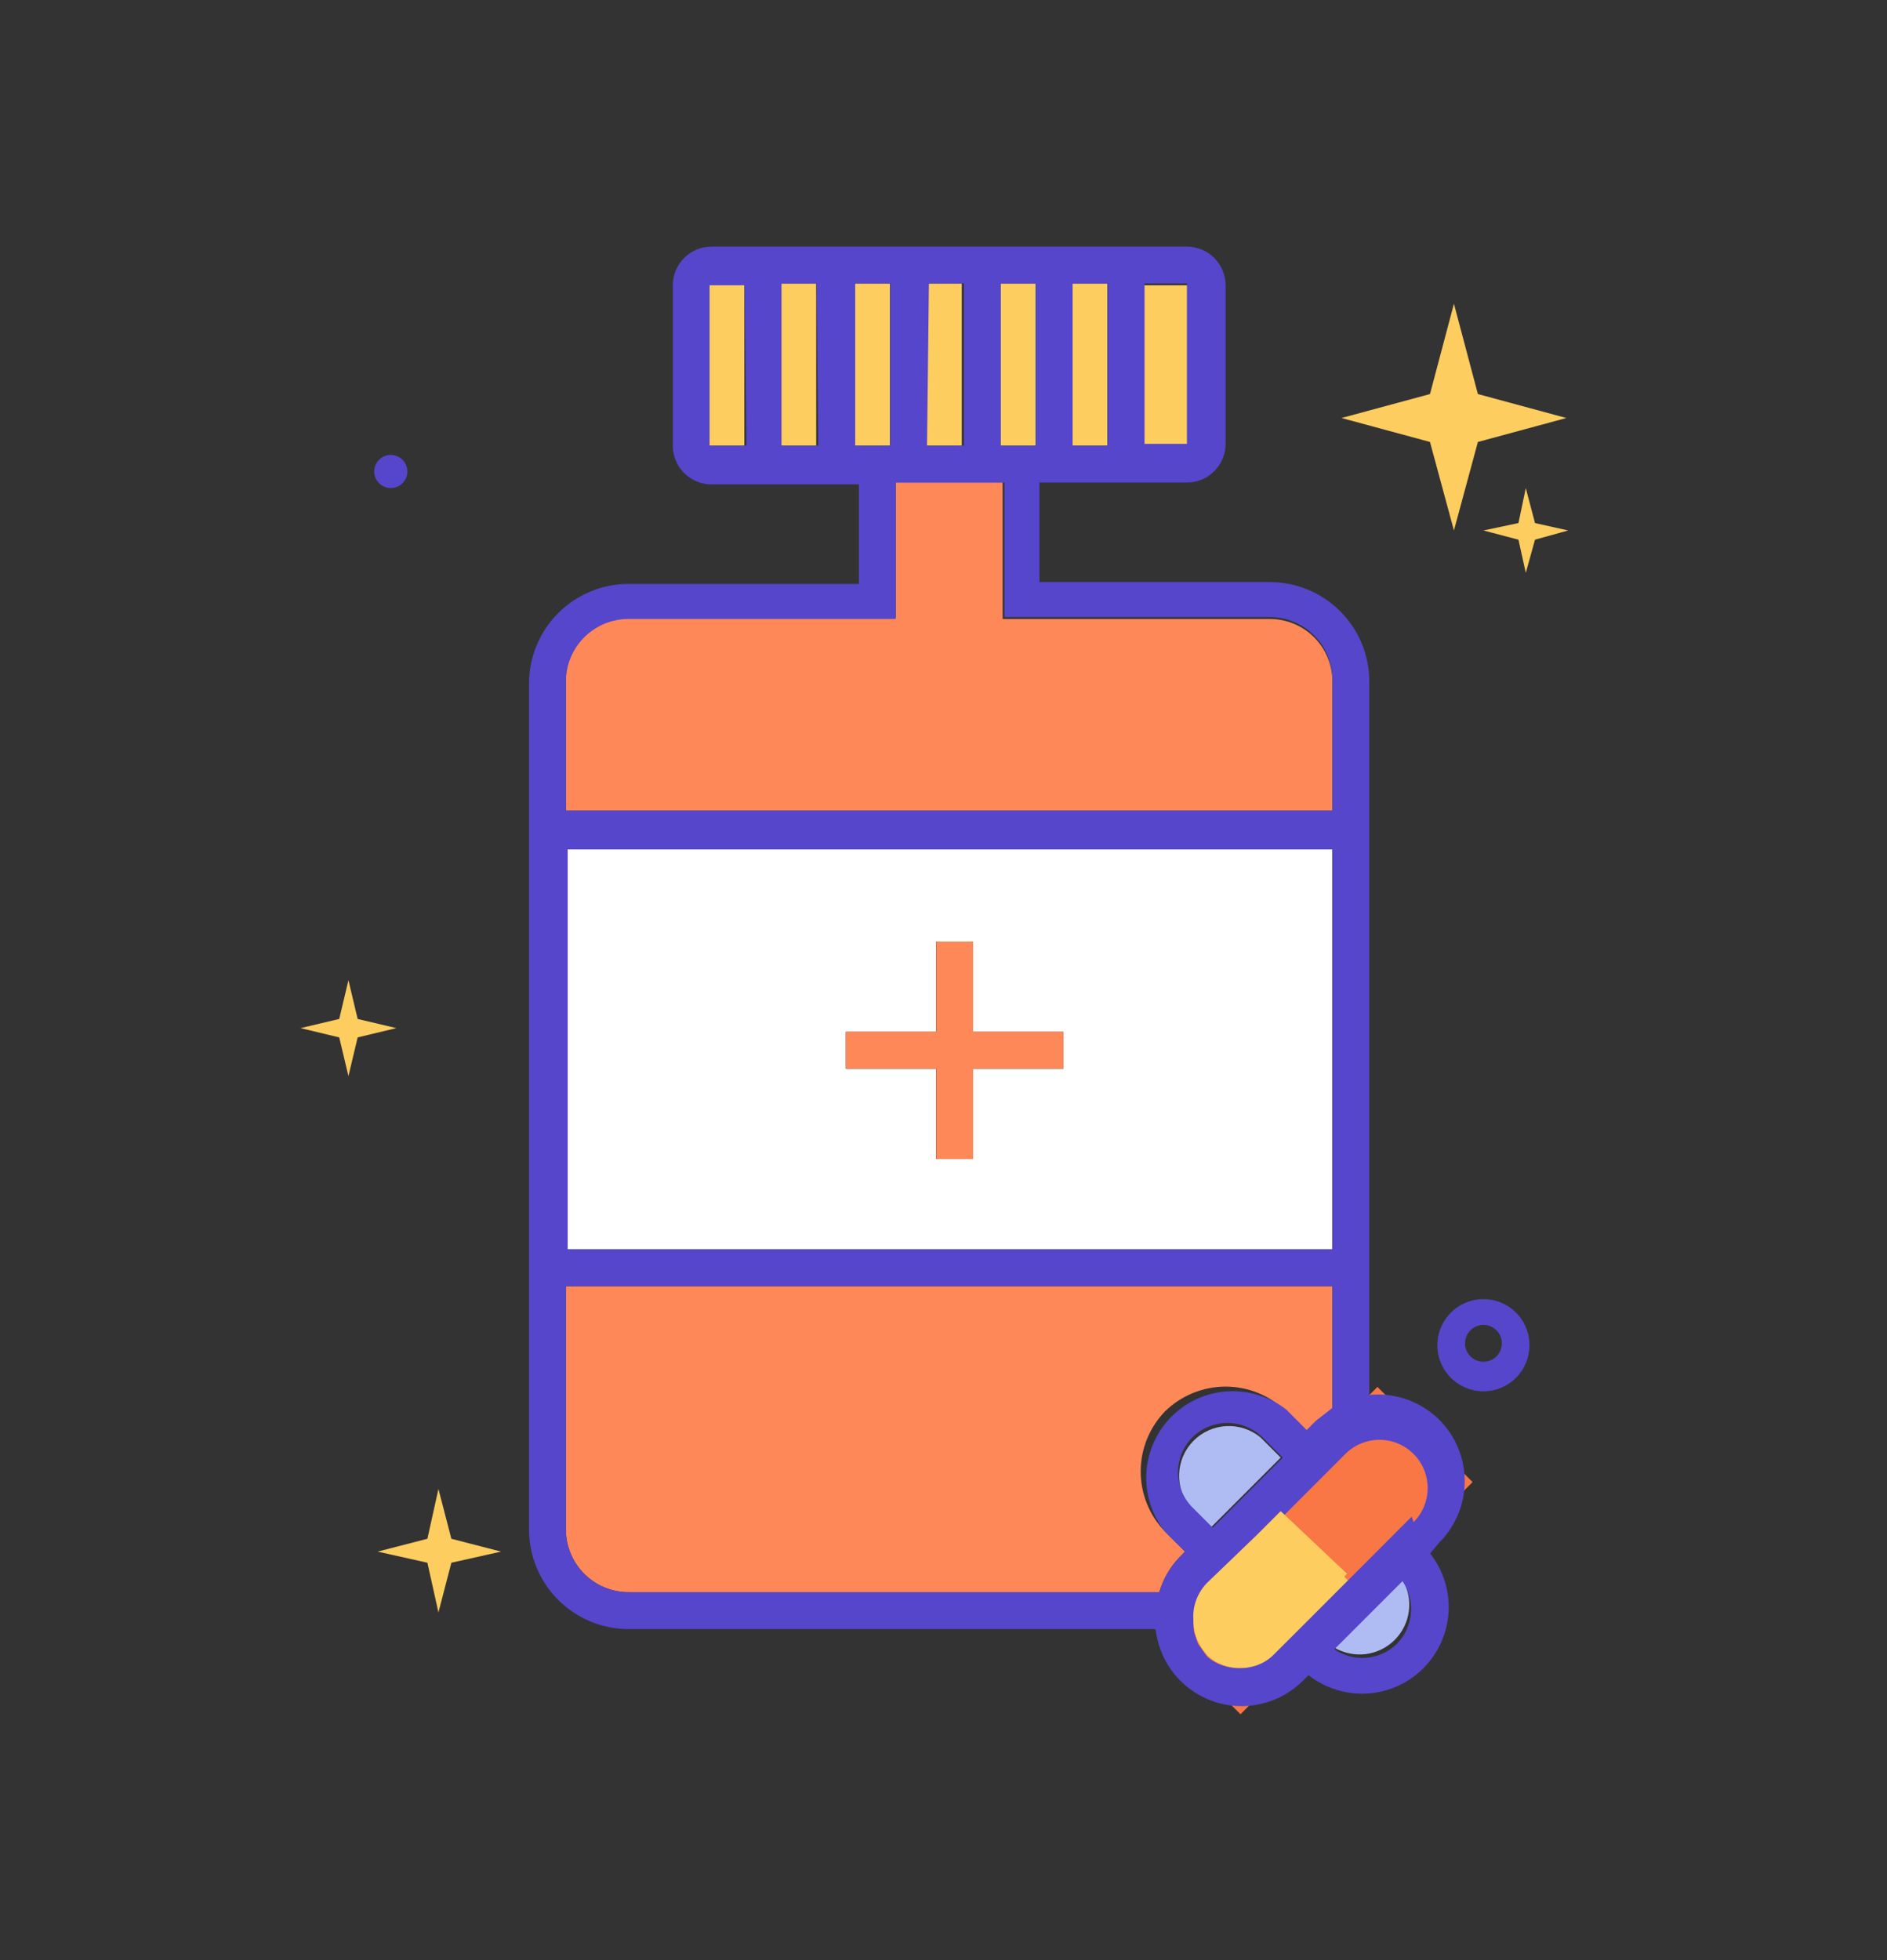 <svg xmlns="http://www.w3.org/2000/svg" width="26" height="27" viewBox="0 0 26 27" fill="none"><rect x="0" y="0" width="26" height="27" fill="#333333" stroke="none"/><path d="M19.703 6.088L18.484 5.758L19.703 5.428L20.033 4.184L20.363 5.428L21.582 5.758L20.363 6.088L20.033 7.307L19.703 6.088ZM20.922 7.434L20.439 7.307L20.922 7.205L21.023 6.723L21.15 7.205L21.607 7.307L21.15 7.434L21.023 7.891L20.922 7.434Z" fill="#FDCD60"></path><path d="M4.674 14.29L4.141 14.162L4.674 14.036L4.801 13.502L4.928 14.036L5.461 14.162L4.928 14.29L4.801 14.823L4.674 14.29Z" fill="#FDCD60"></path><path d="M5.156 6.495C5.156 6.555 5.18 6.613 5.223 6.656C5.266 6.699 5.324 6.723 5.385 6.723C5.445 6.723 5.503 6.699 5.546 6.656C5.589 6.613 5.613 6.555 5.613 6.495C5.613 6.434 5.589 6.376 5.546 6.333C5.503 6.29 5.445 6.266 5.385 6.266C5.324 6.266 5.266 6.29 5.223 6.333C5.18 6.376 5.156 6.434 5.156 6.495Z" fill="#5546CB"></path><path d="M20.439 19.165C20.314 19.165 20.191 19.127 20.087 19.058C19.982 18.988 19.901 18.889 19.853 18.773C19.805 18.657 19.792 18.529 19.817 18.406C19.841 18.283 19.902 18.17 19.991 18.081C20.079 17.992 20.192 17.932 20.316 17.907C20.439 17.883 20.566 17.895 20.682 17.943C20.798 17.991 20.898 18.073 20.967 18.177C21.037 18.281 21.074 18.404 21.074 18.53C21.074 18.698 21.007 18.86 20.888 18.979C20.769 19.098 20.608 19.165 20.439 19.165ZM20.439 18.25C20.389 18.25 20.34 18.265 20.298 18.293C20.257 18.321 20.224 18.361 20.205 18.407C20.186 18.453 20.181 18.505 20.19 18.554C20.2 18.603 20.224 18.648 20.26 18.684C20.295 18.719 20.341 18.744 20.39 18.753C20.439 18.763 20.49 18.758 20.537 18.739C20.583 18.72 20.623 18.687 20.651 18.645C20.678 18.604 20.693 18.555 20.693 18.504C20.693 18.437 20.667 18.372 20.619 18.325C20.571 18.277 20.507 18.25 20.439 18.25Z" fill="#5546CB"></path><path d="M18.979 19.104L20.29 20.415L17.092 23.613L15.781 22.302L18.979 19.104Z" fill="#F97744"></path><path d="M17.645 20.84L16.629 21.856C16.375 22.11 16.375 22.541 16.654 22.821C16.883 23.024 17.289 23.049 17.568 22.795L18.584 21.78L17.645 20.84ZM5.889 21.526L5.203 21.373L5.889 21.196L6.041 20.51L6.219 21.196L6.904 21.373L6.219 21.526L6.041 22.211L5.889 21.526Z" fill="#FDCD60"></path><path d="M18.357 17.209V11.7H7.82V17.209H18.357ZM11.654 14.213H12.898V12.969H13.406V14.213H14.65V14.721H13.406V15.965H12.898V14.721H11.654V14.213Z" fill="white"></path><path d="M16.049 19.444C16.272 19.224 16.573 19.1 16.887 19.1C17.2 19.1 17.501 19.224 17.725 19.444L18.004 19.723L18.131 19.596L18.359 19.418V17.717H7.797V21.069C7.797 21.298 7.888 21.517 8.05 21.679C8.212 21.841 8.431 21.932 8.66 21.932H15.973C16.026 21.751 16.122 21.586 16.252 21.45L16.328 21.373L16.049 21.094C15.836 20.872 15.717 20.576 15.717 20.269C15.717 19.962 15.836 19.666 16.049 19.444ZM18.359 9.389C18.359 9.16 18.268 8.941 18.107 8.779C17.945 8.617 17.725 8.526 17.496 8.526H13.815V6.647H12.342V8.5H8.66C8.431 8.5 8.212 8.591 8.05 8.753C7.888 8.915 7.797 9.135 7.797 9.364V11.166H18.359V9.389ZM12.9 15.965H13.408V14.721H14.652V14.213H13.408V12.969H12.9V14.213H11.656V14.721H12.9V15.965Z" fill="#FF8859"></path><path d="M10.764 3.905H11.246V6.139H10.764V3.905ZM11.779 3.905H12.262V6.139H11.779V3.905ZM9.773 3.93V6.139H10.256V3.905H9.773V3.93ZM16.375 6.114V3.93H15.766V6.164H16.35L16.375 6.114ZM14.775 3.905H15.258V6.139H14.775V3.905ZM12.77 3.905H13.252V6.139H12.77V3.905ZM13.785 3.905H14.268V6.139H13.785V3.905Z" fill="#FDCD60"></path><path d="M18.382 22.694C18.513 22.771 18.666 22.803 18.817 22.785C18.969 22.765 19.109 22.697 19.217 22.589C19.325 22.481 19.393 22.341 19.412 22.19C19.431 22.038 19.399 21.885 19.322 21.754L18.382 22.694ZM17.646 20.078L17.367 19.799C17.235 19.691 17.068 19.636 16.898 19.644C16.728 19.653 16.567 19.724 16.447 19.844C16.326 19.965 16.255 20.126 16.247 20.296C16.239 20.465 16.294 20.633 16.402 20.764L16.681 21.043L17.646 20.078Z" fill="#AFBCF3"></path><path d="M18.992 19.748C18.819 19.754 18.655 19.826 18.535 19.952L17.316 21.17L17.646 20.84L18.586 21.754L18.078 22.262L19.475 20.866C19.563 20.773 19.623 20.658 19.647 20.532C19.671 20.407 19.658 20.277 19.61 20.158C19.561 20.04 19.479 19.938 19.374 19.866C19.269 19.793 19.145 19.752 19.018 19.748H18.992Z" fill="#F97744"></path><path d="M19.832 21.247C20.006 21.072 20.122 20.848 20.164 20.606C20.206 20.363 20.172 20.113 20.066 19.89C19.961 19.668 19.789 19.483 19.574 19.363C19.359 19.242 19.112 19.19 18.867 19.215V9.389C18.867 9.025 18.723 8.677 18.466 8.42C18.209 8.162 17.86 8.018 17.496 8.018H14.322V6.647H16.354C16.495 6.647 16.631 6.591 16.73 6.491C16.831 6.391 16.887 6.255 16.887 6.114V3.93C16.887 3.789 16.831 3.653 16.73 3.553C16.631 3.453 16.495 3.397 16.354 3.397H9.803C9.661 3.397 9.526 3.453 9.426 3.553C9.326 3.653 9.27 3.789 9.27 3.93V6.139C9.27 6.28 9.326 6.416 9.426 6.516C9.526 6.616 9.661 6.672 9.803 6.672H11.834V8.043H8.66C8.297 8.043 7.948 8.188 7.691 8.445C7.434 8.702 7.289 9.051 7.289 9.414V21.069C7.289 21.432 7.434 21.781 7.691 22.038C7.948 22.295 8.297 22.44 8.66 22.44H15.922C15.947 22.663 16.034 22.875 16.174 23.052C16.314 23.227 16.501 23.36 16.714 23.435C16.926 23.509 17.155 23.522 17.374 23.471C17.594 23.421 17.794 23.31 17.953 23.151L18.029 23.075C18.259 23.255 18.547 23.345 18.838 23.328C19.13 23.311 19.405 23.187 19.611 22.981C19.817 22.774 19.941 22.499 19.959 22.208C19.976 21.916 19.886 21.628 19.705 21.399L19.832 21.247ZM15.77 3.905H16.354V6.114H15.77V3.905ZM14.779 3.905H15.262V6.139H14.779V3.905ZM18.359 11.7V17.209H7.822V11.7H18.359ZM13.789 3.905H14.271V6.139H13.789V3.905ZM12.799 3.905H13.281V6.139H12.773L12.799 3.905ZM10.285 6.139H9.777V3.93H10.26L10.285 6.139ZM11.275 6.139H10.768V3.905H11.25L11.275 6.139ZM11.783 6.139V3.905H12.266V6.139H11.783ZM7.797 9.389C7.797 9.16 7.888 8.941 8.05 8.779C8.212 8.617 8.431 8.526 8.66 8.526H12.342V6.647H13.84V8.5H17.496C17.725 8.5 17.945 8.591 18.107 8.753C18.268 8.915 18.359 9.135 18.359 9.364V11.166H7.797V9.389ZM16.252 21.45C16.122 21.586 16.026 21.751 15.973 21.932H8.66C8.431 21.932 8.212 21.841 8.05 21.679C7.888 21.517 7.797 21.298 7.797 21.069V17.717H18.359V19.393L18.131 19.571L18.004 19.698L17.725 19.418C17.495 19.238 17.207 19.148 16.916 19.165C16.624 19.182 16.349 19.306 16.143 19.512C15.936 19.719 15.813 19.994 15.795 20.285C15.778 20.577 15.868 20.865 16.049 21.094L16.328 21.373L16.252 21.45ZM16.43 19.799C16.558 19.672 16.731 19.601 16.912 19.601C17.093 19.601 17.266 19.672 17.395 19.799L17.674 20.078L16.709 21.043L16.43 20.764C16.302 20.636 16.231 20.462 16.231 20.282C16.231 20.101 16.302 19.928 16.43 19.799ZM19.248 22.643C19.135 22.753 18.987 22.821 18.83 22.835C18.673 22.849 18.515 22.808 18.385 22.719L19.324 21.78C19.413 21.91 19.454 22.068 19.44 22.225C19.426 22.382 19.358 22.53 19.248 22.643ZM19.451 20.891L18.055 22.288L17.547 22.795C17.293 23.049 16.861 23.024 16.633 22.821L16.506 22.643L16.455 22.491C16.436 22.386 16.441 22.279 16.472 22.177C16.503 22.075 16.558 21.983 16.633 21.907L17.318 21.247L18.537 20.028C18.662 19.903 18.831 19.833 19.007 19.833C19.183 19.833 19.352 19.903 19.477 20.028C19.601 20.152 19.671 20.321 19.671 20.497C19.671 20.674 19.601 20.843 19.477 20.967L19.451 20.891Z" fill="#5546CB"></path><path d="M17.646 20.815L17.316 21.145L16.63 21.805C16.556 21.881 16.501 21.974 16.47 22.075C16.439 22.177 16.433 22.285 16.453 22.389L16.503 22.541L16.63 22.719C16.859 22.922 17.265 22.948 17.544 22.694L18.052 22.186L18.56 21.678L17.646 20.815Z" fill="#FDCD60"></path></svg>